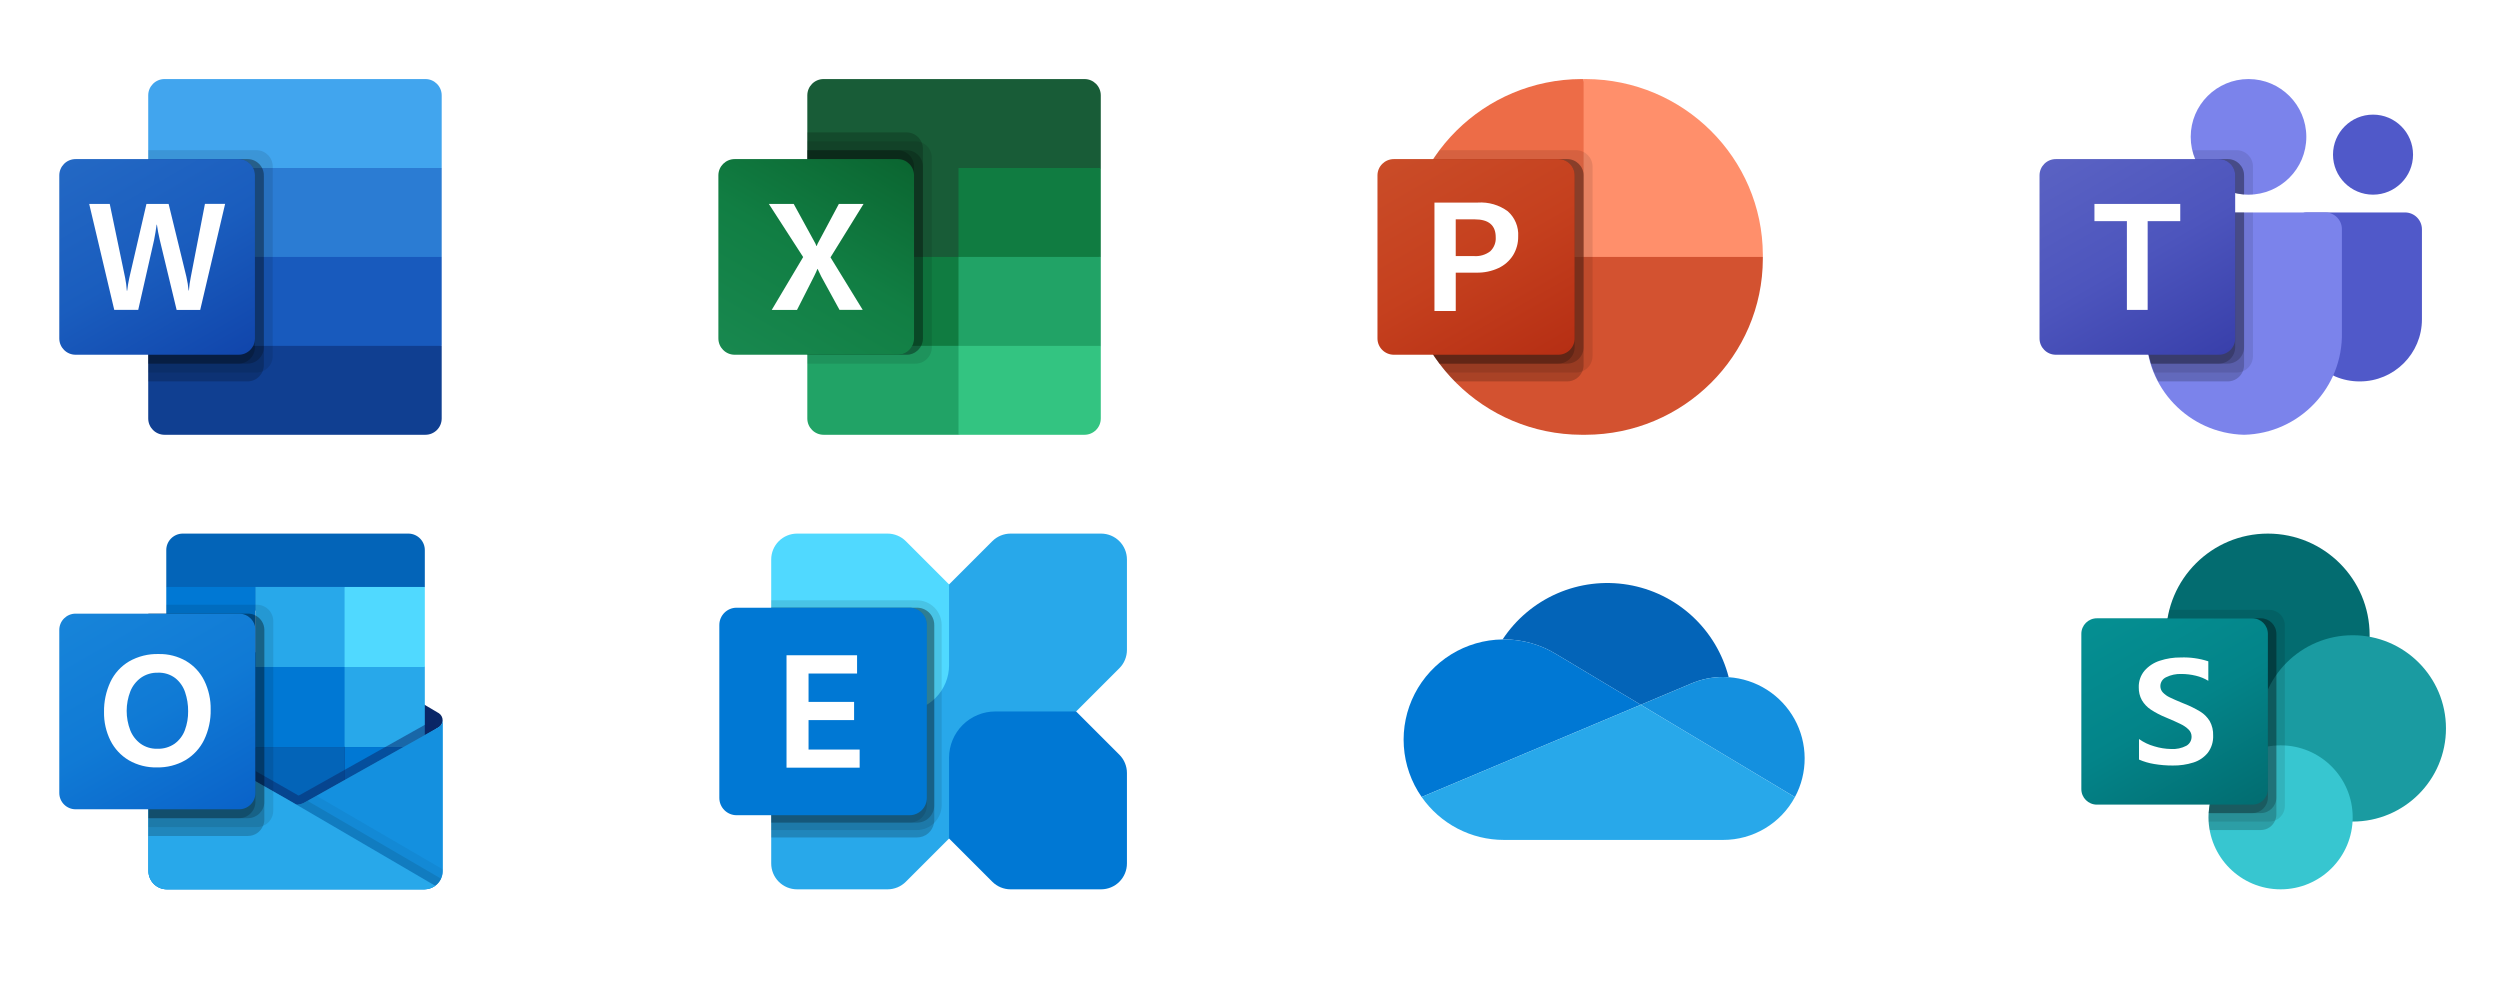 <svg width="253" height="100" viewBox="0 0 253 100" fill="none" xmlns="http://www.w3.org/2000/svg">
<rect width="253" height="100" fill="white"/>
<g clip-path="url(#clip0_1_2)">
<path d="M43.05 8H16.65C15.739 8 15 8.739 15 9.65V17L30.3 21.5L44.7 17V9.65C44.7 8.739 43.961 8 43.05 8Z" fill="#41A5EE"/>
<path d="M44.7 17H15V26L30.3 28.7L44.7 26V17Z" fill="#2B7CD3"/>
<path d="M15 26V35L29.4 36.8L44.7 35V26H15Z" fill="#185ABD"/>
<path d="M16.65 44H43.05C43.961 44 44.7 43.261 44.7 42.35V35H15V42.35C15 43.261 15.739 44 16.65 44Z" fill="#103F91"/>
<path opacity="0.1" d="M25.95 15.2H15V37.7H25.95C26.86 37.697 27.597 36.96 27.6 36.05V16.85C27.597 15.94 26.86 15.203 25.95 15.2Z" fill="black"/>
<path opacity="0.2" d="M25.05 16.1H15V38.6H25.05C25.96 38.597 26.697 37.86 26.7 36.95V17.75C26.697 16.84 25.96 16.103 25.05 16.1Z" fill="black"/>
<path opacity="0.2" d="M25.05 16.1H15V36.8H25.05C25.96 36.797 26.697 36.06 26.7 35.15V17.75C26.697 16.84 25.96 16.103 25.05 16.1Z" fill="black"/>
<path opacity="0.2" d="M24.15 16.1H15V36.8H24.15C25.06 36.797 25.797 36.06 25.8 35.15V17.75C25.797 16.84 25.06 16.103 24.15 16.1Z" fill="black"/>
<path d="M7.65 16.1H24.15C25.061 16.1 25.8 16.839 25.8 17.75V34.25C25.8 35.161 25.061 35.9 24.15 35.9H7.65C6.739 35.9 6 35.161 6 34.25V17.75C6 16.839 6.739 16.1 7.65 16.1Z" fill="url(#paint0_linear_1_2)"/>
<path d="M12.77 28.752C12.802 29.007 12.824 29.228 12.834 29.418H12.871C12.886 29.238 12.916 29.021 12.961 28.767C13.007 28.514 13.048 28.299 13.085 28.124L14.82 20.638H17.064L18.864 28.012C18.968 28.47 19.043 28.935 19.088 29.403H19.117C19.151 28.949 19.214 28.498 19.305 28.053L20.74 20.634H22.782L20.261 31.362H17.875L16.165 24.258C16.115 24.053 16.058 23.786 15.996 23.457C15.934 23.129 15.896 22.889 15.88 22.738H15.851C15.831 22.912 15.792 23.171 15.734 23.515C15.677 23.859 15.631 24.113 15.596 24.278L13.988 31.36H11.562L9.027 20.638H11.106L12.669 28.139C12.704 28.293 12.737 28.498 12.77 28.752Z" fill="white"/>
</g>
<g clip-path="url(#clip1_1_2)">
<path d="M97 26.9L81.7 29.6V9.65C81.7 8.739 82.439 8 83.35 8H109.75C110.661 8 111.4 8.739 111.4 9.65V17L97 26.9Z" fill="#185C37"/>
<path d="M97 44H83.35C82.439 44 81.7 43.261 81.7 42.35V35L97 26L105.1 23.3L111.4 26V35L97 44Z" fill="#21A366"/>
<path d="M81.7 35H97V26H81.7V35Z" fill="#107C41"/>
<path opacity="0.1" d="M92.65 36.8H81.7V14.3H92.65C93.56 14.303 94.297 15.04 94.3 15.95V35.15C94.297 36.06 93.56 36.797 92.65 36.8Z" fill="black"/>
<path opacity="0.2" d="M91.75 35.9H81.7V13.4H91.75C92.66 13.403 93.397 14.14 93.4 15.05V34.25C93.397 35.16 92.66 35.897 91.75 35.9Z" fill="black"/>
<path opacity="0.2" d="M91.75 35.9H81.7V15.2H91.75C92.66 15.203 93.397 15.94 93.4 16.85V34.25C93.397 35.16 92.66 35.897 91.75 35.9Z" fill="black"/>
<path opacity="0.2" d="M90.85 35.9H81.7V15.2H90.85C91.76 15.203 92.497 15.94 92.5 16.85V34.25C92.497 35.16 91.76 35.897 90.85 35.9Z" fill="black"/>
<path d="M74.35 35.9H90.85C91.761 35.9 92.5 35.161 92.5 34.25V17.75C92.5 16.839 91.761 16.1 90.85 16.1H74.35C73.439 16.1 72.7 16.839 72.7 17.75V34.25C72.7 35.161 73.439 35.9 74.35 35.9Z" fill="url(#paint1_linear_1_2)"/>
<path d="M77.809 20.638L81.28 26.015L78.1 31.363H80.658L82.393 27.943C82.553 27.618 82.663 27.377 82.722 27.218H82.745C82.859 27.477 82.979 27.729 83.105 27.973L84.96 31.361H87.308L84.047 26.045L87.391 20.638H84.892L82.888 24.392C82.794 24.551 82.713 24.719 82.649 24.893H82.619C82.56 24.723 82.482 24.56 82.387 24.407L80.323 20.638H77.809Z" fill="white"/>
<path d="M109.75 44H97V35H111.4V42.35C111.4 43.261 110.661 44 109.75 44Z" fill="#33C481"/>
<path d="M97 26H111.4V17H97V26Z" fill="#107C41"/>
</g>
<g clip-path="url(#clip2_1_2)">
<path d="M162.981 27.8L160.26 8H160.057C150.163 8.029 142.15 15.98 142.121 25.798V26L162.981 27.8Z" fill="#ED6C47"/>
<path d="M160.464 8H160.26V26L169.33 29.6L178.4 26V25.798C178.371 15.98 170.358 8.029 160.464 8Z" fill="#FF8F6B"/>
<path d="M178.4 26V26.198C178.372 36.018 170.356 43.972 160.46 44H160.061C150.165 43.972 142.149 36.018 142.121 26.198V26H178.4Z" fill="#D35230"/>
<path opacity="0.1" d="M161.167 16.847V36.053C161.163 36.72 160.755 37.32 160.133 37.574C159.935 37.657 159.723 37.7 159.508 37.7H146.402C146.148 37.412 145.903 37.106 145.676 36.8C143.366 33.741 142.118 30.021 142.121 26.198V25.802C142.116 22.354 143.131 18.98 145.041 16.1C145.241 15.794 145.45 15.488 145.676 15.2H159.508C160.421 15.207 161.161 15.94 161.167 16.847Z" fill="black"/>
<path opacity="0.2" d="M160.26 17.747V36.953C160.26 37.166 160.217 37.377 160.133 37.574C159.877 38.191 159.273 38.596 158.601 38.6H147.227C146.94 38.311 146.665 38.011 146.402 37.7C146.148 37.412 145.903 37.106 145.676 36.8C143.366 33.741 142.118 30.021 142.121 26.198V25.802C142.116 22.354 143.131 18.98 145.041 16.1H158.601C159.514 16.107 160.254 16.84 160.26 17.747Z" fill="black"/>
<path opacity="0.2" d="M160.26 17.747V35.153C160.254 36.06 159.514 36.793 158.601 36.8H145.676C143.366 33.741 142.118 30.021 142.121 26.198V25.802C142.116 22.354 143.131 18.98 145.041 16.1H158.601C159.514 16.107 160.254 16.84 160.26 17.747Z" fill="black"/>
<path opacity="0.2" d="M159.353 17.747V35.153C159.347 36.06 158.608 36.793 157.694 36.8H145.676C143.366 33.741 142.118 30.021 142.121 26.198V25.802C142.116 22.354 143.131 18.98 145.041 16.1H157.694C158.608 16.107 159.347 16.84 159.353 17.747Z" fill="black"/>
<path d="M141.062 16.1H157.691C158.609 16.1 159.353 16.839 159.353 17.75V34.25C159.353 35.161 158.609 35.9 157.691 35.9H141.062C140.144 35.9 139.4 35.161 139.4 34.25V17.75C139.4 16.839 140.144 16.1 141.062 16.1Z" fill="url(#paint2_linear_1_2)"/>
<path d="M149.558 20.5C150.641 20.428 151.714 20.74 152.586 21.38C153.313 22.024 153.701 22.965 153.64 23.93C153.651 24.601 153.471 25.262 153.12 25.835C152.764 26.399 152.252 26.848 151.644 27.13C150.95 27.45 150.19 27.608 149.425 27.592H147.322V31.471H145.167V20.5H149.558ZM147.32 25.916H149.174C149.761 25.959 150.344 25.787 150.813 25.431C151.2 25.063 151.403 24.543 151.367 24.012C151.367 22.803 150.659 22.198 149.243 22.198H147.32V25.916H147.32Z" fill="white"/>
</g>
<g clip-path="url(#clip3_1_2)">
<path d="M233.394 21.5H243.39C244.334 21.5 245.1 22.266 245.1 23.21V32.315C245.1 35.786 242.286 38.6 238.815 38.6H238.786C235.315 38.6 232.501 35.787 232.5 32.316C232.5 32.316 232.5 32.316 232.5 32.315V22.394C232.5 21.9 232.9 21.5 233.394 21.5Z" fill="#5059C9"/>
<path d="M240.15 19.7C242.387 19.7 244.2 17.887 244.2 15.65C244.2 13.413 242.387 11.6 240.15 11.6C237.913 11.6 236.1 13.413 236.1 15.65C236.1 17.887 237.913 19.7 240.15 19.7Z" fill="#5059C9"/>
<path d="M227.55 19.7C230.781 19.7 233.4 17.081 233.4 13.85C233.4 10.619 230.781 8 227.55 8C224.319 8 221.7 10.619 221.7 13.85C221.7 17.081 224.319 19.7 227.55 19.7Z" fill="#7B83EB"/>
<path d="M235.35 21.5H218.85C217.917 21.523 217.178 22.297 217.2 23.231V33.616C217.07 39.216 221.5 43.863 227.1 44C232.7 43.863 237.13 39.216 237 33.616V23.231C237.022 22.297 236.283 21.523 235.35 21.5Z" fill="#7B83EB"/>
<path opacity="0.1" d="M228 21.5V36.053C227.996 36.72 227.591 37.32 226.974 37.574C226.778 37.657 226.566 37.7 226.353 37.7H217.992C217.875 37.403 217.767 37.106 217.677 36.8C217.362 35.767 217.201 34.694 217.2 33.614V23.228C217.178 22.296 217.915 21.523 218.847 21.5H228Z" fill="black"/>
<path opacity="0.2" d="M227.1 21.5V36.953C227.1 37.166 227.057 37.377 226.974 37.574C226.72 38.191 226.12 38.596 225.453 38.6H218.415C218.262 38.303 218.118 38.006 217.992 37.7C217.866 37.394 217.767 37.106 217.677 36.8C217.362 35.767 217.201 34.694 217.2 33.614V23.228C217.178 22.296 217.915 21.523 218.847 21.5H227.1Z" fill="black"/>
<path opacity="0.2" d="M227.1 21.5V35.153C227.093 36.06 226.36 36.793 225.453 36.8H217.677C217.362 35.767 217.201 34.694 217.2 33.614V23.228C217.178 22.296 217.915 21.523 218.847 21.5H227.1Z" fill="black"/>
<path opacity="0.2" d="M226.2 21.5V35.153C226.193 36.06 225.46 36.793 224.553 36.8H217.677C217.362 35.767 217.201 34.694 217.2 33.614V23.228C217.178 22.296 217.915 21.523 218.847 21.5H226.2Z" fill="black"/>
<path opacity="0.1" d="M228 16.847V19.682C227.847 19.691 227.703 19.7 227.55 19.7C227.397 19.7 227.253 19.691 227.1 19.682C226.796 19.662 226.495 19.614 226.2 19.538C224.378 19.106 222.872 17.828 222.15 16.1C222.026 15.81 221.929 15.508 221.862 15.2H226.353C227.261 15.204 227.997 15.939 228 16.847Z" fill="black"/>
<path opacity="0.2" d="M227.1 17.747V19.682C226.796 19.662 226.495 19.614 226.2 19.538C224.378 19.106 222.872 17.828 222.15 16.1H225.453C226.361 16.103 227.097 16.839 227.1 17.747Z" fill="black"/>
<path opacity="0.2" d="M227.1 17.747V19.682C226.796 19.662 226.495 19.614 226.2 19.538C224.378 19.106 222.872 17.828 222.15 16.1H225.453C226.361 16.103 227.097 16.839 227.1 17.747Z" fill="black"/>
<path opacity="0.2" d="M226.2 17.747V19.538C224.378 19.106 222.872 17.828 222.15 16.1H224.553C225.461 16.103 226.197 16.839 226.2 17.747Z" fill="black"/>
<path d="M208.05 16.1H224.55C225.461 16.1 226.2 16.839 226.2 17.75V34.25C226.2 35.161 225.461 35.9 224.55 35.9H208.05C207.139 35.9 206.4 35.161 206.4 34.25V17.75C206.4 16.839 207.139 16.1 208.05 16.1Z" fill="url(#paint3_linear_1_2)"/>
<path d="M220.642 22.38H217.343V31.362H215.242V22.38H211.958V20.638H220.642V22.38Z" fill="white"/>
</g>
<g clip-path="url(#clip4_1_2)">
<path d="M44.796 72.9C44.798 72.597 44.642 72.316 44.383 72.157H44.378L44.362 72.148L30.919 64.21C30.861 64.171 30.8 64.136 30.738 64.103C30.219 63.836 29.603 63.836 29.084 64.103C29.021 64.136 28.961 64.171 28.903 64.21L15.46 72.148L15.444 72.157C15.033 72.412 14.907 72.951 15.162 73.361C15.238 73.482 15.341 73.582 15.464 73.654L28.908 81.592C28.966 81.631 29.026 81.667 29.088 81.699C29.607 81.966 30.224 81.966 30.743 81.699C30.805 81.667 30.865 81.631 30.923 81.592L44.367 73.654C44.635 73.498 44.799 73.21 44.796 72.9Z" fill="#0A2767"/>
<path d="M17.027 67.6H25.849V75.667H17.027V67.6ZM42.992 59.4V55.71C43.013 54.787 42.281 54.022 41.356 54H18.463C17.538 54.022 16.806 54.787 16.827 55.71V59.4L30.36 63L42.992 59.4Z" fill="#0364B8"/>
<path d="M16.827 59.4H25.849V67.5H16.827V59.4Z" fill="#0078D4"/>
<path d="M34.871 59.4H25.849V67.5L34.871 75.6H42.992V67.5L34.871 59.4Z" fill="#28A8EA"/>
<path d="M25.849 67.5H34.871V75.6H25.849V67.5Z" fill="#0078D4"/>
<path d="M25.849 75.6H34.871V83.7H25.849V75.6Z" fill="#0364B8"/>
<path d="M17.027 75.667H25.849V83H17.027V75.667Z" fill="#14447D"/>
<path d="M34.871 75.6H42.992V83.7H34.871V75.6Z" fill="#0078D4"/>
<path d="M44.383 73.605L44.366 73.614L30.922 81.156C30.864 81.192 30.804 81.226 30.742 81.257C30.514 81.365 30.266 81.426 30.013 81.436L29.279 81.008C29.216 80.977 29.156 80.942 29.098 80.905L15.474 73.148H15.468L15.022 72.9V88.168C15.029 89.186 15.863 90.006 16.884 90H42.964C42.979 90 42.992 89.993 43.009 89.993C43.224 89.979 43.437 89.935 43.64 89.861C43.728 89.824 43.813 89.78 43.894 89.73C43.954 89.696 44.058 89.621 44.058 89.621C44.52 89.28 44.794 88.741 44.796 88.168V72.9C44.796 73.192 44.638 73.461 44.383 73.605Z" fill="url(#paint4_linear_1_2)"/>
<path opacity="0.5" d="M44.074 72.84V73.776L30.017 83.43L15.464 73.155C15.464 73.15 15.46 73.146 15.455 73.146L14.12 72.345V71.67L14.671 71.661L15.834 72.327L15.861 72.336L15.961 72.399C15.961 72.399 29.639 80.184 29.675 80.202L30.198 80.508C30.243 80.49 30.288 80.472 30.342 80.454C30.369 80.436 43.921 72.831 43.921 72.831L44.074 72.84Z" fill="#0A2767"/>
<path d="M44.383 73.605L44.366 73.615L30.922 81.157C30.864 81.193 30.804 81.227 30.742 81.257C30.22 81.512 29.609 81.512 29.087 81.257C29.025 81.227 28.965 81.193 28.907 81.157L15.464 73.615L15.447 73.605C15.188 73.464 15.025 73.195 15.022 72.9V88.168C15.029 89.186 15.862 90.006 16.883 90C16.883 90 16.883 90 16.883 90H42.936C43.957 90.007 44.79 89.186 44.796 88.168C44.796 88.168 44.796 88.168 44.796 88.168V72.9C44.796 73.192 44.638 73.461 44.383 73.605Z" fill="#1490DF"/>
<path opacity="0.1" d="M31.118 81.045L30.917 81.157C30.859 81.195 30.799 81.228 30.736 81.259C30.515 81.368 30.274 81.431 30.027 81.446L35.142 87.48L44.064 89.625C44.309 89.44 44.503 89.198 44.63 88.92L31.118 81.045Z" fill="black"/>
<path opacity="0.05" d="M32.029 80.534L30.917 81.157C30.859 81.195 30.799 81.228 30.736 81.259C30.515 81.368 30.274 81.431 30.027 81.446L32.424 88.037L44.067 89.622C44.526 89.278 44.796 88.74 44.796 88.168V87.971L32.029 80.534Z" fill="black"/>
<path d="M16.908 90H42.933C43.333 90.002 43.724 89.876 44.047 89.64L29.278 81.01C29.216 80.979 29.155 80.944 29.097 80.906L15.473 73.15H15.467L15.022 72.9V88.115C15.021 89.155 15.866 89.999 16.908 90C16.908 90 16.908 90 16.908 90Z" fill="#28A8EA"/>
<path opacity="0.1" d="M27.654 62.85V82.047C27.652 82.72 27.242 83.325 26.616 83.577C26.422 83.66 26.213 83.703 26.003 83.703H15.022V62.1H16.827V61.2H26.003C26.914 61.203 27.652 61.941 27.654 62.85Z" fill="black"/>
<path opacity="0.2" d="M26.751 63.75V82.947C26.754 83.164 26.707 83.379 26.616 83.577C26.366 84.193 25.767 84.597 25.1 84.6H15.022V62.1H25.1C25.362 62.097 25.62 62.163 25.849 62.289C26.402 62.567 26.751 63.132 26.751 63.75Z" fill="black"/>
<path opacity="0.2" d="M26.751 63.75V81.147C26.747 82.055 26.011 82.792 25.1 82.8H15.022V62.1H25.1C25.362 62.097 25.62 62.163 25.849 62.289C26.402 62.567 26.751 63.132 26.751 63.75Z" fill="black"/>
<path opacity="0.2" d="M25.849 63.75V81.147C25.848 82.057 25.11 82.796 24.198 82.8H15.022V62.1H24.198C25.11 62.1 25.85 62.839 25.849 63.749C25.849 63.749 25.849 63.749 25.849 63.75Z" fill="black"/>
<path d="M7.654 62.1H24.195C25.109 62.1 25.849 62.839 25.849 63.75V80.25C25.849 81.161 25.109 81.9 24.195 81.9H7.654C6.74 81.9 6 81.161 6 80.25V63.75C6 62.839 6.74 62.1 7.654 62.1Z" fill="url(#paint5_linear_1_2)"/>
<path d="M11.169 69.019C11.576 68.153 12.234 67.428 13.058 66.938C13.97 66.416 15.009 66.157 16.06 66.187C17.034 66.166 17.995 66.412 18.838 66.899C19.631 67.37 20.269 68.061 20.676 68.888C21.119 69.799 21.339 70.801 21.32 71.813C21.341 72.87 21.114 73.918 20.657 74.873C20.24 75.729 19.582 76.444 18.762 76.931C17.887 77.433 16.89 77.685 15.88 77.662C14.886 77.686 13.903 77.437 13.041 76.942C12.242 76.47 11.595 75.778 11.179 74.949C10.733 74.052 10.51 73.061 10.527 72.059C10.509 71.011 10.728 69.971 11.169 69.019ZM13.183 73.906C13.4 74.454 13.768 74.929 14.245 75.276C14.731 75.615 15.313 75.789 15.906 75.775C16.537 75.799 17.159 75.619 17.678 75.26C18.148 74.914 18.507 74.437 18.71 73.89C18.936 73.279 19.048 72.631 19.039 71.979C19.046 71.321 18.941 70.667 18.729 70.044C18.541 69.482 18.194 68.986 17.729 68.617C17.223 68.241 16.603 68.05 15.972 68.077C15.367 68.061 14.772 68.237 14.274 68.58C13.788 68.929 13.413 69.408 13.191 69.962C12.698 71.231 12.695 72.637 13.184 73.908L13.183 73.906Z" fill="white"/>
<path d="M34.871 59.4H42.992V67.5H34.871V59.4Z" fill="#50D9FF"/>
</g>
<g clip-path="url(#clip5_1_2)">
<path d="M111.428 54H102.273C101.929 54 101.589 54.068 101.271 54.199C100.954 54.331 100.665 54.524 100.422 54.767L78.813 76.376C78.57 76.619 78.377 76.908 78.245 77.225C78.114 77.543 78.046 77.883 78.046 78.227V87.382C78.046 87.726 78.114 88.067 78.245 88.384C78.377 88.702 78.57 88.99 78.813 89.233C79.056 89.476 79.344 89.669 79.662 89.801C79.98 89.932 80.32 90 80.664 90H89.819C90.163 90 90.503 89.932 90.821 89.801C91.138 89.669 91.427 89.476 91.67 89.233L113.28 67.624C113.77 67.133 114.046 66.467 114.046 65.773V56.618C114.046 56.274 113.978 55.934 113.847 55.616C113.715 55.298 113.523 55.01 113.279 54.767C113.036 54.524 112.748 54.331 112.43 54.199C112.113 54.068 111.772 54 111.428 54V54Z" fill="#28A8EA"/>
<path d="M111.429 90H102.273C101.579 90 100.913 89.724 100.422 89.233L96.046 84.857V76.68C96.046 75.439 96.539 74.248 97.417 73.371C98.294 72.493 99.485 72 100.726 72H108.903L113.279 76.376C113.77 76.867 114.046 77.533 114.046 78.227V87.382C114.046 88.077 113.77 88.743 113.279 89.233C112.789 89.724 112.123 90 111.429 90V90Z" fill="#0078D4"/>
<path d="M80.664 54H89.819C90.513 54 91.179 54.276 91.67 54.767L96.046 59.143V67.32C96.046 68.561 95.553 69.752 94.675 70.629C93.798 71.507 92.607 72 91.366 72H83.189L78.813 67.624C78.322 67.133 78.046 66.467 78.046 65.773V56.617C78.046 55.923 78.322 55.258 78.813 54.767C79.304 54.276 79.969 54 80.664 54V54Z" fill="#50D9FF"/>
<path opacity="0.2" d="M94.546 63.248V83.002C94.548 83.103 94.538 83.204 94.516 83.302C94.448 83.708 94.238 84.076 93.923 84.342C93.609 84.607 93.21 84.751 92.799 84.75H78.046V61.5H92.799C93.028 61.5 93.256 61.544 93.468 61.632C93.68 61.72 93.873 61.849 94.035 62.011C94.198 62.173 94.326 62.366 94.414 62.578C94.502 62.791 94.546 63.018 94.546 63.248Z" fill="black"/>
<path opacity="0.1" d="M95.296 63.248V81.502C95.29 82.163 95.025 82.795 94.558 83.262C94.091 83.729 93.459 83.994 92.799 84H78.046V60.75H92.799C93.46 60.752 94.094 61.016 94.562 61.484C95.03 61.952 95.294 62.586 95.296 63.248V63.248Z" fill="black"/>
<path opacity="0.2" d="M94.546 63.248V81.502C94.546 81.732 94.502 81.96 94.414 82.172C94.326 82.384 94.198 82.577 94.035 82.739C93.873 82.901 93.68 83.03 93.468 83.118C93.256 83.206 93.028 83.25 92.799 83.25H78.046V61.5H92.799C93.028 61.5 93.256 61.544 93.468 61.632C93.68 61.72 93.873 61.849 94.035 62.011C94.198 62.173 94.326 62.366 94.414 62.578C94.502 62.791 94.546 63.018 94.546 63.248Z" fill="black"/>
<path opacity="0.1" d="M93.796 63.248V81.502C93.796 81.732 93.752 81.96 93.664 82.172C93.576 82.384 93.448 82.577 93.285 82.739C93.123 82.901 92.93 83.03 92.718 83.118C92.506 83.206 92.278 83.25 92.049 83.25H78.046V61.5H92.049C92.278 61.5 92.506 61.544 92.718 61.632C92.93 61.72 93.123 61.849 93.285 62.011C93.448 62.173 93.576 62.366 93.664 62.578C93.752 62.791 93.796 63.018 93.796 63.248Z" fill="black"/>
<path d="M92.046 61.5H74.546C73.58 61.5 72.796 62.283 72.796 63.25V80.75C72.796 81.716 73.58 82.5 74.546 82.5H92.046C93.013 82.5 93.796 81.716 93.796 80.75V63.25C93.796 62.283 93.013 61.5 92.046 61.5Z" fill="#0078D4"/>
<path d="M86.735 68.161H81.825V71.032H86.434V72.873H81.825V75.855H86.997V77.688H79.596V66.312H86.735L86.735 68.161Z" fill="white"/>
</g>
<g clip-path="url(#clip6_1_2)">
<path d="M157.522 66.22L157.523 66.219L166.043 71.322L171.12 69.186L171.12 69.187C172.151 68.741 173.264 68.511 174.388 68.512C174.575 68.512 174.76 68.521 174.944 68.533C174.334 66.153 173.045 64.001 171.235 62.34C169.425 60.678 167.171 59.578 164.748 59.173C162.324 58.769 159.835 59.076 157.583 60.059C155.332 61.042 153.414 62.658 152.063 64.711C152.106 64.71 152.149 64.707 152.192 64.707C154.075 64.705 155.922 65.229 157.522 66.22V66.22Z" fill="#0364B8"/>
<path d="M157.523 66.219L157.522 66.22C155.922 65.229 154.075 64.705 152.192 64.707C152.149 64.707 152.106 64.71 152.063 64.711C150.22 64.733 148.418 65.258 146.851 66.228C145.284 67.198 144.01 68.577 143.168 70.216C142.325 71.855 141.945 73.693 142.069 75.532C142.192 77.371 142.815 79.141 143.869 80.653L151.382 77.492L154.722 76.086L162.159 72.957L166.043 71.322L157.523 66.219Z" fill="#0078D4"/>
<path d="M174.944 68.533C174.76 68.521 174.575 68.512 174.388 68.512C173.264 68.511 172.151 68.741 171.12 69.187L171.12 69.186L166.043 71.322L167.515 72.204L172.341 75.095L174.446 76.356L181.645 80.668C182.3 79.454 182.639 78.095 182.631 76.715C182.624 75.336 182.271 73.981 181.604 72.773C180.937 71.566 179.978 70.545 178.815 69.804C177.651 69.063 176.32 68.626 174.944 68.533V68.533Z" fill="#1490DF"/>
<path d="M174.446 76.356L172.341 75.095L167.515 72.204L166.043 71.322L162.159 72.957L154.722 76.086L151.382 77.492L143.869 80.653C144.803 81.996 146.047 83.092 147.497 83.849C148.946 84.606 150.557 85.001 152.192 85H174.388C175.876 85 177.336 84.598 178.614 83.835C179.892 83.073 180.939 81.978 181.645 80.668L174.446 76.356Z" fill="#28A8EA"/>
</g>
<g clip-path="url(#clip7_1_2)">
<path d="M229.511 74.571C235.198 74.571 239.808 69.966 239.808 64.286C239.808 58.605 235.198 54 229.511 54C223.823 54 219.213 58.605 219.213 64.286C219.213 69.966 223.823 74.571 229.511 74.571Z" fill="#036C70"/>
<path d="M238.092 83.143C243.305 83.143 247.532 78.922 247.532 73.714C247.532 68.507 243.305 64.286 238.092 64.286C232.879 64.286 228.652 68.507 228.652 73.714C228.652 78.922 232.879 83.143 238.092 83.143Z" fill="#1A9BA1"/>
<path d="M230.798 90C234.826 90 238.092 86.738 238.092 82.714C238.092 78.691 234.826 75.429 230.798 75.429C226.769 75.429 223.504 78.691 223.504 82.714C223.504 86.738 226.769 90 230.798 90Z" fill="#37C6D0"/>
<path opacity="0.1" d="M231.227 63.283V81.574C231.223 82.21 230.837 82.781 230.249 83.023C230.061 83.102 229.86 83.143 229.656 83.143H223.512C223.504 82.997 223.504 82.86 223.504 82.714C223.501 82.571 223.506 82.428 223.521 82.286C223.678 79.546 225.368 77.128 227.889 76.037V74.443C222.278 73.555 218.451 68.292 219.34 62.688C219.346 62.649 219.352 62.61 219.359 62.571C219.401 62.282 219.462 61.996 219.539 61.714H229.656C230.522 61.718 231.224 62.418 231.227 63.283Z" fill="black"/>
<path opacity="0.2" d="M228.798 62.571H219.359C218.405 68.165 222.172 73.472 227.773 74.425C227.942 74.454 228.113 74.478 228.283 74.499C225.623 75.759 223.685 79.337 223.52 82.286C223.506 82.428 223.5 82.571 223.503 82.714C223.503 82.86 223.503 82.997 223.511 83.143C223.527 83.431 223.564 83.718 223.623 84H228.797C229.434 83.996 230.005 83.611 230.248 83.023C230.327 82.836 230.368 82.635 230.368 82.431V64.14C230.365 63.275 229.664 62.575 228.798 62.571Z" fill="black"/>
<path opacity="0.2" d="M228.798 62.571H219.359C218.405 68.166 222.173 73.473 227.774 74.425C227.889 74.445 228.003 74.462 228.119 74.478C225.544 75.829 223.682 79.399 223.521 82.286H228.798C229.663 82.279 230.362 81.581 230.369 80.717V64.14C230.365 63.275 229.664 62.575 228.798 62.571Z" fill="black"/>
<path opacity="0.2" d="M227.94 62.571H219.359C218.459 67.853 221.772 72.939 226.97 74.256C225.002 76.502 223.795 79.313 223.521 82.286H227.94C228.806 82.282 229.507 81.582 229.511 80.717V64.14C229.51 63.274 228.807 62.572 227.94 62.571Z" fill="black"/>
<path d="M212.204 62.571H227.938C228.806 62.571 229.511 63.275 229.511 64.143V79.857C229.511 80.725 228.806 81.429 227.938 81.429H212.204C211.336 81.429 210.631 80.725 210.631 79.857V64.143C210.631 63.275 211.336 62.571 212.204 62.571Z" fill="url(#paint6_linear_1_2)"/>
<path d="M217.657 71.808C217.288 71.564 216.981 71.239 216.757 70.857C216.54 70.459 216.432 70.01 216.444 69.557C216.424 68.943 216.632 68.344 217.026 67.873C217.441 67.401 217.977 67.052 218.576 66.863C219.259 66.639 219.974 66.528 220.693 66.536C221.639 66.501 222.583 66.633 223.482 66.926V68.897C223.091 68.661 222.666 68.487 222.221 68.383C221.738 68.265 221.243 68.205 220.745 68.206C220.221 68.187 219.701 68.297 219.229 68.527C218.865 68.684 218.629 69.041 218.628 69.437C218.627 69.677 218.719 69.909 218.886 70.082C219.083 70.286 219.315 70.452 219.572 70.572C219.858 70.714 220.288 70.903 220.86 71.139C220.923 71.159 220.984 71.184 221.043 71.213C221.606 71.433 222.15 71.701 222.667 72.013C223.059 72.254 223.387 72.585 223.626 72.978C223.871 73.424 223.99 73.927 223.97 74.435C223.997 75.065 223.804 75.686 223.424 76.189C223.044 76.652 222.537 76.993 221.965 77.169C221.292 77.38 220.59 77.482 219.885 77.471C219.252 77.474 218.621 77.422 217.997 77.317C217.47 77.231 216.956 77.08 216.467 76.868V74.789C216.935 75.123 217.457 75.372 218.011 75.526C218.564 75.698 219.138 75.79 219.716 75.799C220.251 75.833 220.785 75.719 221.26 75.472C221.593 75.284 221.796 74.928 221.787 74.547C221.79 74.281 221.684 74.026 221.496 73.839C221.261 73.608 220.989 73.419 220.691 73.279C220.348 73.107 219.843 72.882 219.175 72.601C218.644 72.388 218.135 72.122 217.657 71.808Z" fill="white"/>
</g>
<defs>
<linearGradient id="paint0_linear_1_2" x1="9.44" y1="14.811" x2="22.36" y2="37.189" gradientUnits="userSpaceOnUse">
<stop stop-color="#2368C4"/>
<stop offset="0.5" stop-color="#1A5DBE"/>
<stop offset="1" stop-color="#1146AC"/>
</linearGradient>
<linearGradient id="paint1_linear_1_2" x1="76.14" y1="37.189" x2="89.06" y2="14.811" gradientUnits="userSpaceOnUse">
<stop stop-color="#18884F"/>
<stop offset="0.5" stop-color="#117E43"/>
<stop offset="1" stop-color="#0B6631"/>
</linearGradient>
<linearGradient id="paint2_linear_1_2" x1="142.866" y1="14.811" x2="155.737" y2="37.275" gradientUnits="userSpaceOnUse">
<stop stop-color="#CA4C28"/>
<stop offset="0.5" stop-color="#C5401E"/>
<stop offset="1" stop-color="#B62F14"/>
</linearGradient>
<linearGradient id="paint3_linear_1_2" x1="209.84" y1="14.811" x2="222.76" y2="37.189" gradientUnits="userSpaceOnUse">
<stop stop-color="#5A62C3"/>
<stop offset="0.5" stop-color="#4D55BD"/>
<stop offset="1" stop-color="#3940AB"/>
</linearGradient>
<linearGradient id="paint4_linear_1_2" x1="29.909" y1="72.9" x2="29.909" y2="90" gradientUnits="userSpaceOnUse">
<stop stop-color="#35B8F1"/>
<stop offset="1" stop-color="#28A8EA"/>
</linearGradient>
<linearGradient id="paint5_linear_1_2" x1="9.448" y1="60.811" x2="22.353" y2="83.217" gradientUnits="userSpaceOnUse">
<stop stop-color="#1784D9"/>
<stop offset="0.5" stop-color="#107AD5"/>
<stop offset="1" stop-color="#0A63C9"/>
</linearGradient>
<linearGradient id="paint6_linear_1_2" x1="213.911" y1="61.344" x2="226.209" y2="82.669" gradientUnits="userSpaceOnUse">
<stop stop-color="#058F92"/>
<stop offset="0.5" stop-color="#038489"/>
<stop offset="1" stop-color="#026D71"/>
</linearGradient>
<clipPath id="clip0_1_2">
<rect width="38.7" height="36" fill="white" transform="translate(6 8)"/>
</clipPath>
<clipPath id="clip1_1_2">
<rect width="38.7" height="36" fill="white" transform="matrix(1 0 0 -1 72.7 44)"/>
</clipPath>
<clipPath id="clip2_1_2">
<rect width="39" height="36" fill="white" transform="translate(139.4 8)"/>
</clipPath>
<clipPath id="clip3_1_2">
<rect width="38.7" height="36" fill="white" transform="translate(206.4 8)"/>
</clipPath>
<clipPath id="clip4_1_2">
<rect width="38.796" height="36" fill="white" transform="translate(6 54)"/>
</clipPath>
<clipPath id="clip5_1_2">
<rect width="41.25" height="36" fill="white" transform="translate(72.796 54)"/>
</clipPath>
<clipPath id="clip6_1_2">
<rect width="40.585" height="26" fill="white" transform="translate(142.046 59)"/>
</clipPath>
<clipPath id="clip7_1_2">
<rect width="36.9" height="36" fill="white" transform="translate(210.631 54)"/>
</clipPath>
</defs>
</svg>
